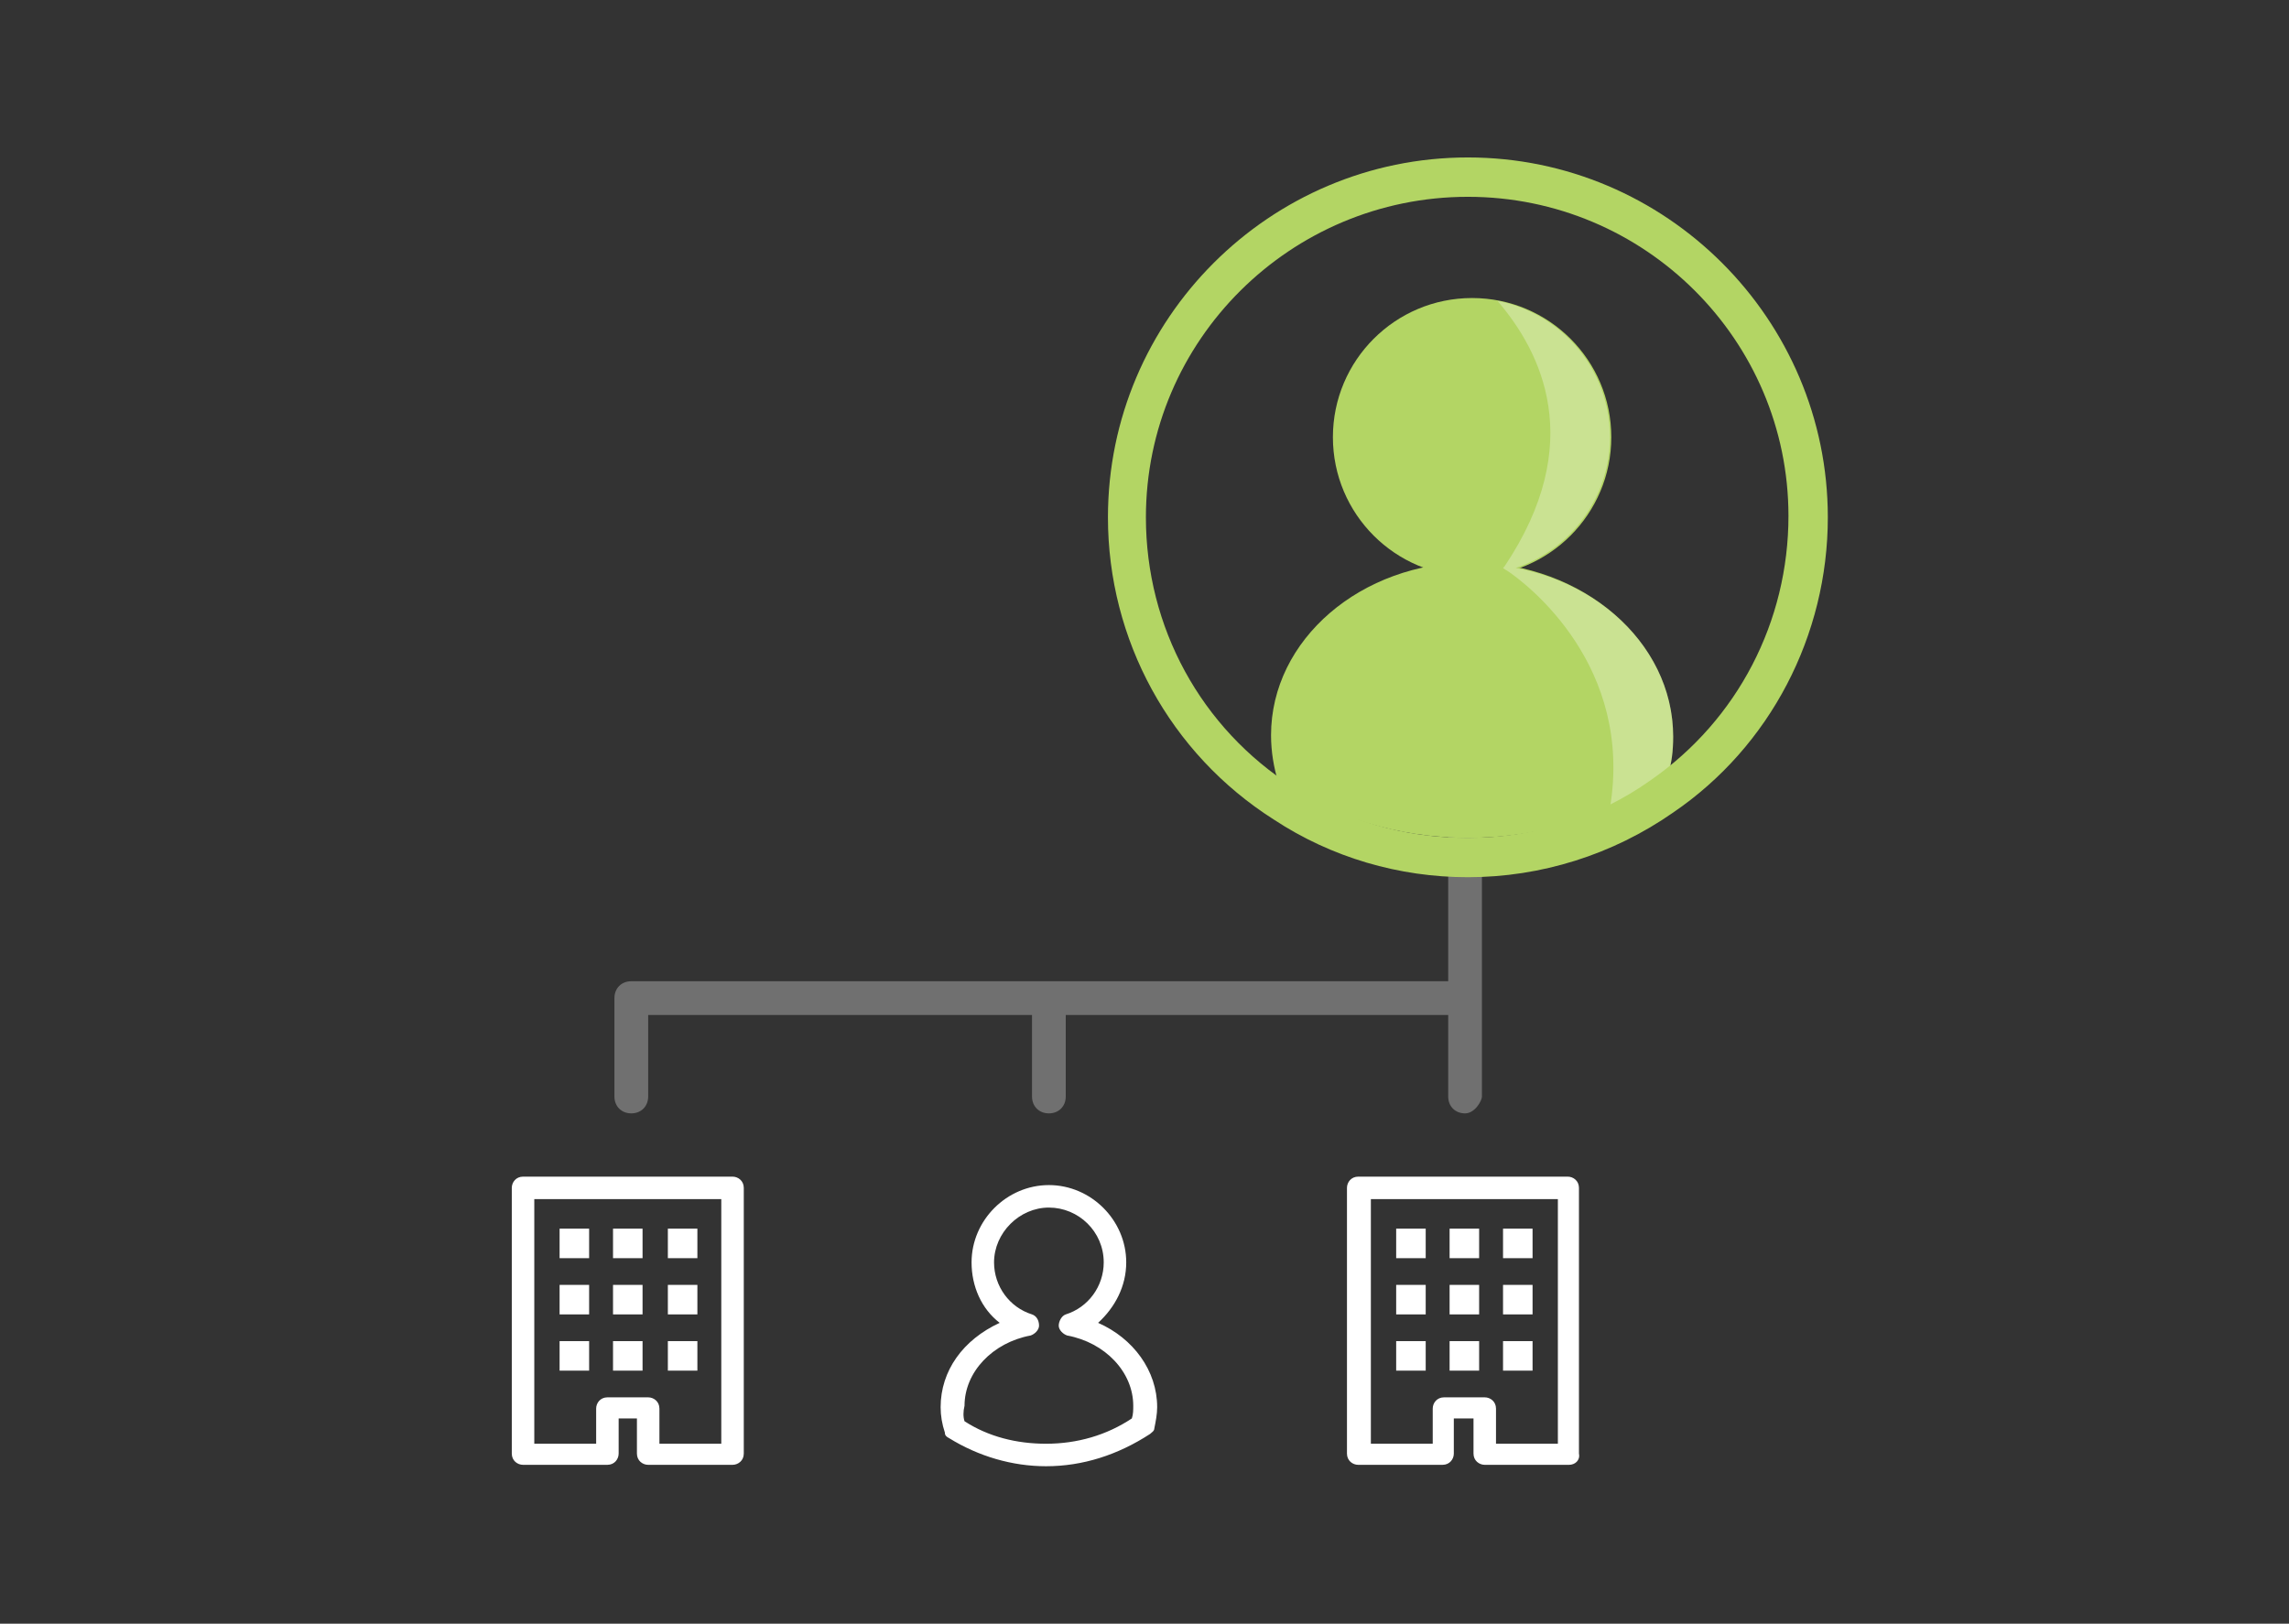 <?xml version="1.0" encoding="utf-8"?>
<!-- Generator: Adobe Illustrator 25.4.1, SVG Export Plug-In . SVG Version: 6.00 Build 0)  -->
<svg version="1.1" id="Layer_1" xmlns="http://www.w3.org/2000/svg" xmlns:xlink="http://www.w3.org/1999/xlink" x="0px" y="0px"
	 viewBox="0 0 162.8 115.5" style="enable-background:new 0 0 162.8 115.5;" xml:space="preserve">
<rect x="0" y="0" width="162.8" height="115.5" fill="#333333" stroke="none"/>
<style type="text/css">
	.st0{fill:#FFFFFF;}
	.st1{opacity:0.3;fill:#FFFFFF;enable-background:new    ;}
	.st2{fill:#B3D564;}
</style>
<g>
	<path class="st0" d="M74.4,104.3c-2.4,0-4.8-0.7-6.9-2c-0.2-0.1-0.3-0.2-0.3-0.4c-0.2-0.6-0.3-1.2-0.3-1.8c0-2.6,1.6-4.8,4.2-6
		c-1.3-1-2-2.6-2-4.3c0-3,2.5-5.5,5.5-5.5s5.5,2.5,5.5,5.5c0,1.7-0.8,3.2-2,4.3c2.5,1.1,4.2,3.4,4.2,6c0,0.5-0.1,1-0.2,1.5
		c0,0.2-0.2,0.3-0.3,0.4C79.5,103.5,77,104.3,74.4,104.3z M68.6,101.1c1.7,1.1,3.7,1.6,5.8,1.6c2.2,0,4.3-0.6,6.1-1.8
		c0.1-0.3,0.1-0.6,0.1-0.9c0-2.4-2-4.5-4.7-5c-0.3-0.1-0.6-0.4-0.6-0.7c0-0.3,0.2-0.7,0.5-0.8c1.6-0.5,2.7-2,2.7-3.7
		c0-2.2-1.8-3.9-3.9-3.9s-3.9,1.8-3.9,3.9c0,1.7,1.1,3.2,2.7,3.7c0.3,0.1,0.5,0.4,0.5,0.8c0,0.3-0.3,0.6-0.6,0.7
		c-2.7,0.5-4.7,2.6-4.7,5C68.5,100.4,68.5,100.8,68.6,101.1z M81.2,101.4L81.2,101.4L81.2,101.4z"/>
	<g>
		<g>
			<rect x="39.8" y="87.4" class="st0" width="2.1" height="2.1"/>
			<rect x="43.6" y="87.4" class="st0" width="2.1" height="2.1"/>
			<rect x="47.5" y="87.4" class="st0" width="2.1" height="2.1"/>
		</g>
		<g>
			<rect x="39.8" y="91.4" class="st0" width="2.1" height="2.1"/>
			<rect x="43.6" y="91.4" class="st0" width="2.1" height="2.1"/>
			<rect x="47.5" y="91.4" class="st0" width="2.1" height="2.1"/>
		</g>
		<g>
			<rect x="39.8" y="95.4" class="st0" width="2.1" height="2.1"/>
			<rect x="43.6" y="95.4" class="st0" width="2.1" height="2.1"/>
			<rect x="47.5" y="95.4" class="st0" width="2.1" height="2.1"/>
		</g>
		<path class="st0" d="M52.1,104.2h-6c-0.4,0-0.8-0.3-0.8-0.8v-2.5H44v2.5c0,0.4-0.3,0.8-0.8,0.8h-6c-0.4,0-0.8-0.3-0.8-0.8V84.5
			c0-0.4,0.3-0.8,0.8-0.8h14.9c0.4,0,0.8,0.3,0.8,0.8v18.9C52.9,103.9,52.5,104.2,52.1,104.2z M46.9,102.7h4.4V85.3H38v17.4h4.4
			v-2.5c0-0.4,0.3-0.8,0.8-0.8h2.9c0.4,0,0.8,0.3,0.8,0.8V102.7z"/>
	</g>
	<g>
		<g>
			<rect x="99.3" y="87.4" class="st0" width="2.1" height="2.1"/>
			<rect x="103.1" y="87.4" class="st0" width="2.1" height="2.1"/>
			<rect x="106.9" y="87.4" class="st0" width="2.1" height="2.1"/>
		</g>
		<g>
			<rect x="99.3" y="91.4" class="st0" width="2.1" height="2.1"/>
			<rect x="103.1" y="91.4" class="st0" width="2.1" height="2.1"/>
			<rect x="106.9" y="91.4" class="st0" width="2.1" height="2.1"/>
		</g>
		<g>
			<rect x="99.3" y="95.4" class="st0" width="2.1" height="2.1"/>
			<rect x="103.1" y="95.4" class="st0" width="2.1" height="2.1"/>
			<rect x="106.9" y="95.4" class="st0" width="2.1" height="2.1"/>
		</g>
		<path class="st0" d="M111.6,104.2h-6c-0.4,0-0.8-0.3-0.8-0.8v-2.5h-1.4v2.5c0,0.4-0.3,0.8-0.8,0.8h-6c-0.4,0-0.8-0.3-0.8-0.8V84.5
			c0-0.4,0.3-0.8,0.8-0.8h14.9c0.4,0,0.8,0.3,0.8,0.8v18.9C112.4,103.9,112,104.2,111.6,104.2z M106.4,102.7h4.4V85.3H97.5v17.4h4.4
			v-2.5c0-0.4,0.3-0.8,0.8-0.8h2.9c0.4,0,0.8,0.3,0.8,0.8C106.4,100.2,106.4,102.7,106.4,102.7z"/>
	</g>
	<path class="st1" d="M104.2,55.8c-0.7,0-1.2,0.5-1.2,1.2v12.8H44.9c-0.7,0-1.2,0.5-1.2,1.2v7c0,0.7,0.5,1.2,1.2,1.2
		s1.2-0.5,1.2-1.2v-5.8h27.3V78c0,0.7,0.5,1.2,1.2,1.2s1.2-0.5,1.2-1.2v-5.8H103V78c0,0.7,0.5,1.2,1.2,1.2s1.2-0.9,1.2-1.2V60
		C105.4,56.3,104.9,55.8,104.2,55.8z"/>
	<g>
		<g>
			<path class="st2" d="M119,52.4c0,1-0.1,1.9-0.4,2.8c-4,2.8-8.9,4.4-14.2,4.4c-5,0-9.6-1.5-13.5-4c-0.3-1-0.5-2.1-0.5-3.3
				c0-6.8,6.4-12.3,14.3-12.3C112.6,40.1,119,45.6,119,52.4z"/>
			<circle class="st2" cx="104.7" cy="31.1" r="9.9"/>
			<path class="st1" d="M119,52.4c0,1-0.1,1.9-0.4,2.8c-1.3,0.9-2.6,1.7-4.1,2.3c1.7-10.1-5.8-15.9-7.3-16.9
				c-0.2-0.1-0.3-0.2-0.3-0.2l0.1-0.1c5.9-8.8,2.6-15.3-0.5-18.9c4.6,0.9,8,4.9,8,9.7c0,4.3-2.8,8-6.7,9.3
				C114.2,41.6,119,46.5,119,52.4z"/>
		</g>
		<path class="st2" d="M104.4,62.4c-4.9,0-9.7-1.4-13.8-4.1c-7.4-4.7-11.8-12.8-11.8-21.5c0-14.1,11.5-25.6,25.6-25.6
			S130,22.7,130,36.8c0,8.4-4.1,16.3-11,21C114.7,60.8,109.6,62.4,104.4,62.4z M104.4,14c-12.6,0-22.9,10.2-22.9,22.8
			c0,7.8,3.9,15,10.5,19.2c3.7,2.4,7.9,3.6,12.4,3.6c4.7,0,9.2-1.4,13-4.1c6.2-4.3,9.8-11.3,9.8-18.8C127.2,24.2,117,14,104.4,14z"
			/>
	</g>
</g>
</svg>

